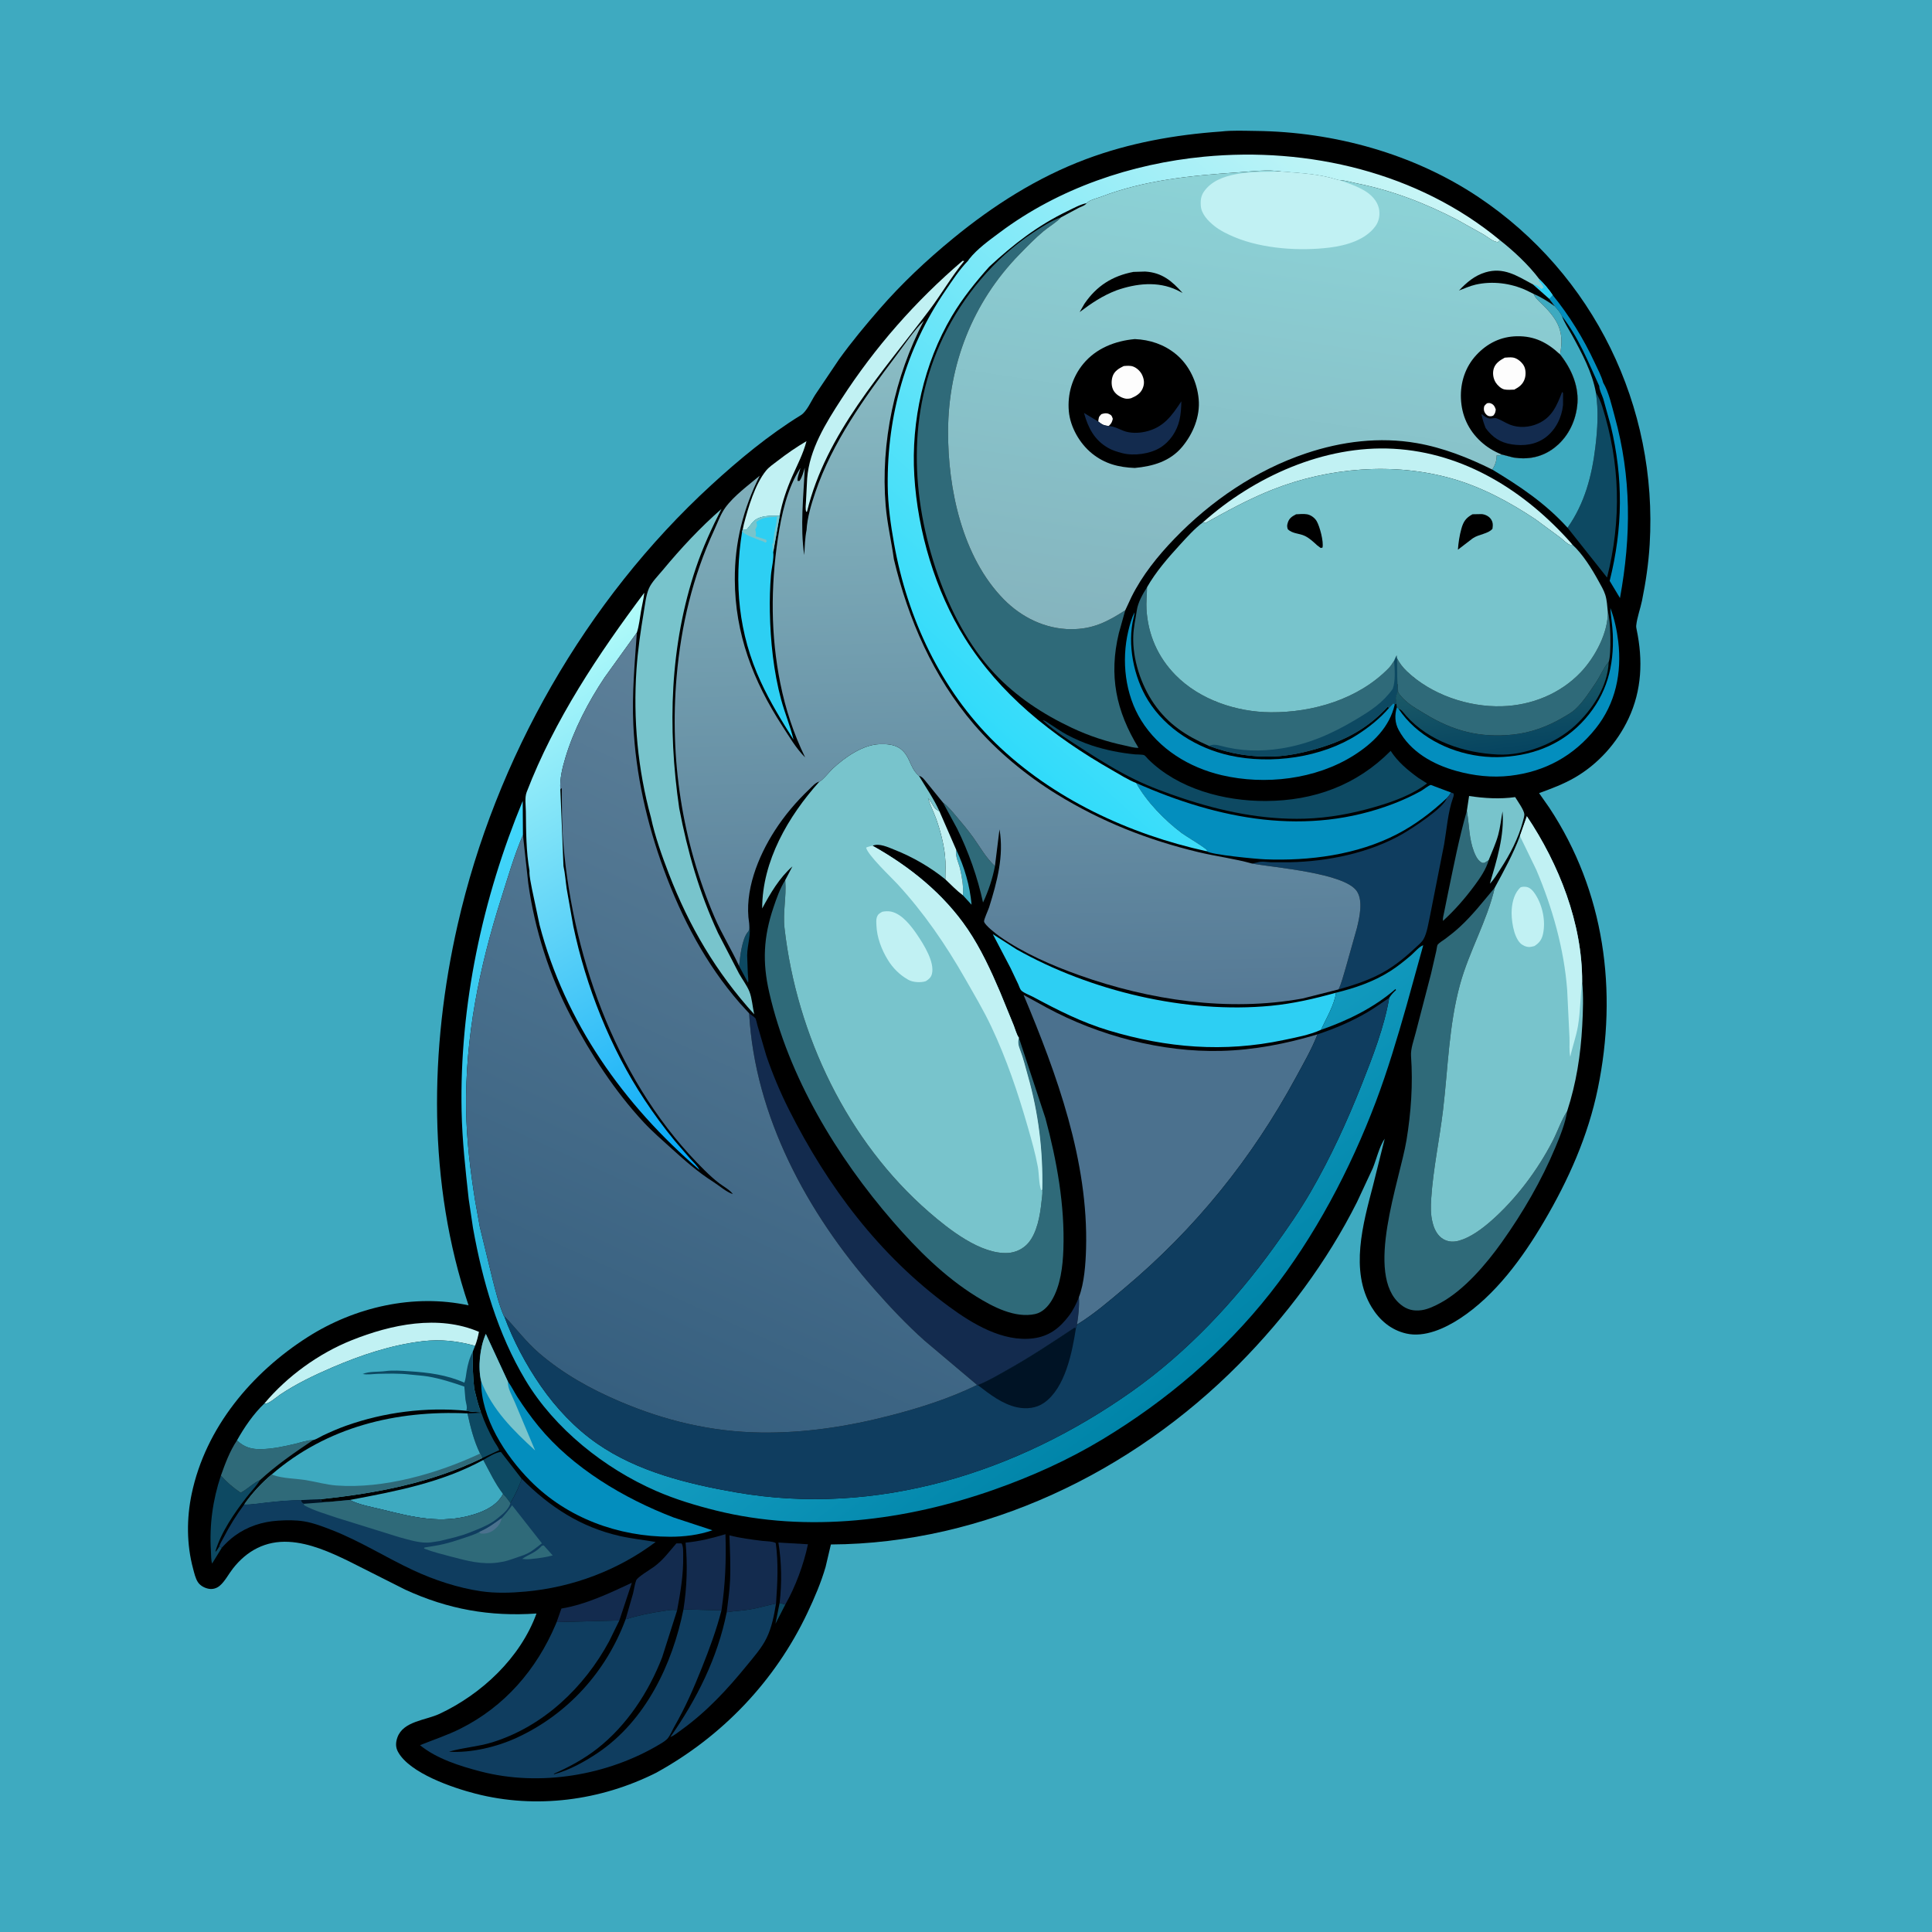 <svg version="1.1" xmlns="http://www.w3.org/2000/svg" style="display: block;" viewBox="0 0 2048 2048" width="1024" height="1024">
<defs>
	<linearGradient id="Gradient1" gradientUnits="userSpaceOnUse" x1="1599.91" y1="797.134" x2="1590.68" y2="722.45">
		<stop class="stop0" offset="0" stop-opacity="1" stop-color="rgb(6,68,96)"/>
		<stop class="stop1" offset="1" stop-opacity="1" stop-color="rgb(26,89,103)"/>
	</linearGradient>
	<linearGradient id="Gradient2" gradientUnits="userSpaceOnUse" x1="838.508" y1="1179.55" x2="556.329" y2="703.972">
		<stop class="stop0" offset="0" stop-opacity="1" stop-color="rgb(0,165,247)"/>
		<stop class="stop1" offset="1" stop-opacity="1" stop-color="rgb(179,252,249)"/>
	</linearGradient>
	<linearGradient id="Gradient3" gradientUnits="userSpaceOnUse" x1="1222.06" y1="1489.24" x2="678.055" y2="757.082">
		<stop class="stop0" offset="0" stop-opacity="1" stop-color="rgb(0,132,168)"/>
		<stop class="stop1" offset="1" stop-opacity="1" stop-color="rgb(67,215,253)"/>
	</linearGradient>
	<linearGradient id="Gradient4" gradientUnits="userSpaceOnUse" x1="1009.34" y1="746.245" x2="1515.33" y2="187.136">
		<stop class="stop0" offset="0" stop-opacity="1" stop-color="rgb(48,219,250)"/>
		<stop class="stop1" offset="1" stop-opacity="1" stop-color="rgb(203,246,246)"/>
	</linearGradient>
	<linearGradient id="Gradient5" gradientUnits="userSpaceOnUse" x1="1083.42" y1="1069.35" x2="1065" y2="339.779">
		<stop class="stop0" offset="0" stop-opacity="1" stop-color="rgb(85,121,149)"/>
		<stop class="stop1" offset="1" stop-opacity="1" stop-color="rgb(140,191,198)"/>
	</linearGradient>
	<linearGradient id="Gradient6" gradientUnits="userSpaceOnUse" x1="653.927" y1="1482.54" x2="961.263" y2="810.232">
		<stop class="stop0" offset="0" stop-opacity="1" stop-color="rgb(54,95,127)"/>
		<stop class="stop1" offset="1" stop-opacity="1" stop-color="rgb(93,128,153)"/>
	</linearGradient>
	<linearGradient id="Gradient7" gradientUnits="userSpaceOnUse" x1="1287.15" y1="688.393" x2="1361.55" y2="184.674">
		<stop class="stop0" offset="0" stop-opacity="1" stop-color="rgb(133,180,190)"/>
		<stop class="stop1" offset="1" stop-opacity="1" stop-color="rgb(140,211,215)"/>
	</linearGradient>
</defs>
<path transform="translate(0,0)" fill="rgb(62,170,192)" d="M -0 -0 L 2048 0 L 2048 2048 L -0 2048 L -0 -0 z"/>
<path transform="translate(0,0)" fill="rgb(0,0,0)" d="M 1294.3 139.418 C 1306.16 138.016 1319.22 138.666 1331.17 138.795 C 1413.88 139.692 1498.39 162.846 1567.4 209.044 C 1689.36 290.682 1757.52 430.86 1748.71 577.348 C 1747.52 597.155 1744.57 617.212 1740.61 636.639 C 1738.87 645.157 1735.35 654.523 1734.47 663.041 C 1734.31 664.573 1734.64 666.088 1734.95 667.576 C 1741.67 699.843 1740.45 731.634 1726.28 761.8 C 1714.13 787.663 1693.83 810.236 1668.96 824.5 C 1657 831.362 1644.38 836.041 1631.48 840.744 L 1642.21 856.046 C 1701.04 944.926 1715.01 1050.6 1693.8 1153.76 C 1683.41 1204.28 1662.69 1250.7 1636.64 1294.97 C 1614.2 1333.1 1585.1 1373.21 1547.55 1397.73 C 1531.57 1408.17 1510.04 1418.05 1490.65 1413.58 C 1474.52 1409.86 1462.41 1399.51 1453.97 1385.61 C 1430.67 1347.17 1444.92 1296.98 1455.39 1257 L 1467.86 1207.03 C 1462.12 1215.38 1459.13 1228.75 1455.22 1238.37 L 1438.49 1274.23 C 1406.64 1337.65 1363.07 1395.85 1313.23 1446.2 C 1199.76 1560.79 1043.57 1636.33 880.774 1637.2 L 875.167 1660.98 C 870.331 1677.71 863.347 1693.93 855.909 1709.64 C 821.665 1782 765.53 1840.8 695.431 1879.27 C 636.674 1908.81 568.226 1917.86 504.132 1901.37 C 480.217 1895.22 434.299 1879.79 421.868 1856.97 C 419.159 1851.99 419.417 1846.98 421.255 1841.79 C 427.399 1824.43 451.053 1823.72 466.014 1816.7 C 510.578 1795.78 551.615 1757.44 568.711 1710.39 C 519.104 1713.79 475.021 1705.94 429.716 1685.17 L 369.664 1654.91 C 349.938 1645.33 328.358 1635.65 306.177 1634.43 C 281.582 1633.09 261.687 1643.74 246.781 1662.86 C 242.426 1668.44 238.258 1676.57 232.831 1681.05 C 229.55 1683.75 225.459 1684.95 221.272 1684.18 C 216.837 1683.37 212.209 1680.9 209.718 1677.04 C 207.131 1673.03 205.895 1667.37 204.663 1662.79 C 197.767 1637.13 197.736 1609.58 203.171 1583.64 C 217.876 1513.45 266.776 1455.17 326.227 1417.3 C 376.167 1385.49 438.633 1371.16 496.695 1383.73 C 453.23 1254.82 455.172 1111.65 485.177 980.02 C 525.264 804.158 620.848 636.41 753.785 514.363 C 783.225 487.334 814.892 461.067 849 440.081 C 855.185 436.276 860.041 424.831 864.164 418.451 L 889.533 380.75 C 902.785 362.35 917.251 344.958 932.113 327.849 C 955.895 300.47 982.224 275.764 1010.25 252.772 C 1052.8 217.864 1099.48 188.07 1151.24 168.698 C 1197.28 151.465 1245.44 142.865 1294.3 139.418 z"/>
<path transform="translate(0,0)" fill="rgb(13,73,98)" d="M 826.437 1699.13 L 832.46 1700.92 L 822.017 1721.26 L 826.437 1699.13 z"/>
<path transform="translate(0,0)" fill="rgb(62,170,192)" d="M 1013.67 900.886 C 1022.37 919.024 1028.15 939.019 1029.91 959.037 L 1020.72 949.052 C 1021.46 939.943 1019.81 929.857 1017.74 920.997 C 1016.18 914.286 1012.41 907.92 1013.67 900.886 z"/>
<path transform="translate(0,0)" fill="rgb(13,73,98)" d="M 794.138 978.601 C 796.562 990.084 792.123 1001.33 792.026 1012.81 L 792.732 1032.34 C 792.895 1035.29 793.629 1038.99 793.005 1041.8 L 783.526 1024.09 C 784.35 1014.91 786.546 994.852 792.826 987.875 C 794.904 985.566 794.141 981.73 794.138 978.601 z"/>
<path transform="translate(0,0)" fill="rgb(13,73,98)" d="M 495.544 1498.26 L 510.194 1497.58 C 513.582 1507.77 518.331 1517.81 523.5 1527.2 C 525.315 1530.5 528.015 1533.71 529.254 1537.23 L 511.146 1545.66 C 510.561 1543.97 509.707 1542.44 508.896 1540.84 C 502.325 1527.35 498.737 1512.86 495.544 1498.26 z"/>
<path transform="translate(0,0)" fill="rgb(193,241,243)" d="M 1002.07 932.136 C 1002.13 923.963 1002.63 915.346 1001.76 907.215 C 1000.38 894.214 996.682 879.966 992.239 867.675 C 989.604 860.388 985.895 853.375 983.666 846.004 C 985.297 848.059 986.863 850.054 988.161 852.344 C 990.139 855.833 991.245 857.667 994.916 859.504 L 995.822 859.923 L 1013.67 900.886 C 1012.41 907.92 1016.18 914.286 1017.74 920.997 C 1019.81 929.857 1021.46 939.943 1020.72 949.052 C 1014.06 944.095 1008.12 937.835 1002.07 932.136 z"/>
<path transform="translate(0,0)" fill="rgb(13,73,98)" d="M 512.306 1547.62 C 517.036 1544.78 525.514 1539.5 530.953 1539.1 L 552.859 1567.4 C 552.348 1570.28 551.787 1571.41 550.594 1574 C 549.833 1575.65 549.408 1577.29 548.536 1579 L 544.232 1587.61 L 541.038 1593.29 L 540.363 1592.39 C 538.18 1589.19 536.001 1586.53 533.334 1583.71 C 524.86 1572.76 518.845 1559.77 512.306 1547.62 z"/>
<path transform="translate(0,0)" fill="rgb(19,43,78)" d="M 826.437 1699.13 C 828.933 1677.77 828.54 1656.41 825.152 1635.16 L 856.478 1636.98 C 851.954 1658.4 843.311 1681.89 832.46 1700.92 L 826.437 1699.13 z"/>
<path transform="translate(0,0)" fill="rgb(47,106,121)" d="M 999.655 850.828 C 1005.03 854.749 1009.15 859.976 1013.43 865.018 C 1019.76 872.482 1026.15 880.022 1031.83 888 C 1039.2 898.347 1045.24 909.444 1054.68 918.126 C 1052.21 931.217 1047.71 944.658 1042.05 956.693 C 1036.35 930.204 1026.63 902.72 1014.61 878.42 L 999.655 850.828 z"/>
<path transform="translate(0,0)" fill="rgb(13,73,98)" d="M 234.168 1564.18 C 240.505 1571.29 247.168 1576.98 255.08 1582.33 C 262.381 1578.63 268.346 1572.07 275.579 1569 L 274.994 1569.94 C 271.067 1576.11 265.885 1581.31 261.404 1587.08 C 248.444 1603.76 234.407 1624.08 228.339 1644.5 L 229.076 1644.5 C 230.295 1642.79 231.472 1641.19 232.457 1639.33 L 235.199 1640.6 L 224.845 1657.43 C 223.604 1653.54 223.842 1648.33 223.579 1644.17 C 221.852 1616.84 225.465 1590.07 234.168 1564.18 z"/>
<path transform="translate(0,0)" fill="rgb(19,43,78)" d="M 590.042 1719.52 L 595.115 1705.13 C 621.265 1700.8 645.977 1688.88 669.781 1677.81 L 656.548 1717.72 L 590.042 1719.52 z"/>
<path transform="translate(0,0)" fill="rgb(47,106,121)" d="M 1578.04 911.792 C 1575.43 921.332 1569.01 930.69 1563.19 938.549 C 1553.1 952.195 1542.15 964.788 1529.58 976.223 C 1529.24 973.18 1530.29 969.893 1530.87 966.893 L 1534.93 946.851 C 1540.98 917.803 1546.68 888.155 1554.92 859.627 L 1555.13 860.797 C 1557.58 875.157 1557.1 888.794 1562.44 902.75 C 1563.99 906.806 1566.02 911.165 1569.66 913.757 C 1571.48 915.055 1571.59 914.714 1573.67 914.637 L 1578.04 911.792 z"/>
<path transform="translate(0,0)" fill="rgb(193,241,243)" d="M 787.324 561.18 L 788.492 555.734 C 793.146 538.006 800.277 513.43 812.034 498.921 C 815.233 494.974 819.94 491.869 823.932 488.781 C 833.924 481.052 844.006 474.045 854.91 467.641 C 851.484 480.957 845.132 492.847 839.629 505.365 C 834.123 517.891 829.209 532.059 826.729 545.547 L 826.502 546.867 C 817.879 546.768 806.538 545.995 799.5 552.049 C 797.974 553.362 796.762 555.067 795.5 556.622 L 791.49 561.5 L 787.324 561.18 z"/>
<path transform="translate(0,0)" fill="rgb(47,106,121)" d="M 251.201 1526.91 C 259.09 1534.31 266.843 1536.45 277.4 1536.14 C 289.47 1535.79 301.178 1533.27 312.882 1530.5 C 318.857 1529.09 325.927 1526.5 331.965 1526.52 C 311.929 1539.95 293.466 1552.64 275.579 1569 C 268.346 1572.07 262.381 1578.63 255.08 1582.33 C 247.168 1576.98 240.505 1571.29 234.168 1564.18 C 238.714 1551.39 243.586 1538.23 251.201 1526.91 z"/>
<path transform="translate(0,0)" fill="rgb(3,142,190)" d="M 1645.91 312.779 C 1663.59 334.547 1678.65 359.073 1690.45 384.447 C 1693.62 391.245 1697.48 398.439 1699.46 405.663 C 1705.5 415.831 1708.46 429.925 1711.6 441.267 C 1729.47 505.851 1729.21 568.425 1717.24 633.939 L 1706.33 615.78 C 1720.29 559.923 1720.86 507.159 1707.44 451.146 L 1699.5 422.625 C 1698.31 418.954 1695.19 412.926 1695.27 409.206 C 1683.51 383.419 1673.35 357.722 1655.72 335.102 C 1654.14 331.414 1650.75 327.453 1648.02 324.531 L 1642.16 316.691 L 1645.91 312.779 z"/>
<path transform="translate(0,0)" fill="rgb(19,43,78)" d="M 663.182 1716.5 L 670.981 1689.42 C 672.149 1684.94 672.743 1679.49 674.376 1675.25 C 675.701 1671.81 689.326 1663.7 693 1661.03 C 703.087 1653.71 709.041 1645.13 717 1636.05 L 722.5 1636.05 C 724.51 1639.23 724.146 1645.27 724.208 1649 C 724.544 1669.12 721.424 1687.35 717.773 1707.01 C 713.176 1705.89 707.728 1707.08 703.078 1707.74 C 689.7 1709.65 676.11 1712.53 663.182 1716.5 z"/>
<path transform="translate(0,0)" fill="rgb(19,43,78)" d="M 724.494 1706 C 728.178 1682.93 728.922 1658.51 726.744 1635.25 C 741.5 1633.95 754.838 1630.5 769.027 1626.32 C 769.89 1654.01 768.866 1679.71 764.778 1707.08 L 724.494 1706 z"/>
<path transform="translate(0,0)" fill="rgb(120,196,204)" d="M 1554.92 859.627 L 1557.29 843.784 C 1573.23 846.241 1590.11 847.247 1606.14 844.964 C 1608.56 849.087 1615.54 858.528 1615.86 863.163 C 1615.99 865.032 1614.89 868.565 1614.39 870.5 C 1609.76 888.273 1600.58 905.828 1590.58 921.087 C 1587.19 926.27 1583.68 932.289 1579.33 936.706 C 1586.48 912.158 1594.88 885.985 1592.75 860.132 C 1591.21 868.426 1590.37 876.929 1588.16 885.071 C 1585.68 894.18 1581.48 902.995 1578.04 911.792 L 1573.67 914.637 C 1571.59 914.714 1571.48 915.055 1569.66 913.757 C 1566.02 911.165 1563.99 906.806 1562.44 902.75 C 1557.1 888.794 1557.58 875.157 1555.13 860.797 L 1554.92 859.627 z"/>
<path transform="translate(0,0)" fill="rgb(19,43,78)" d="M 770.329 1709.05 C 771.651 1697.87 773.388 1686.77 773.884 1675.5 C 774.586 1659.55 773.791 1643.47 773.206 1627.53 C 784.677 1630.49 796.27 1631.91 807.993 1633.38 C 811.295 1633.79 820.021 1633.83 822.374 1635.8 C 825.261 1657.16 824.157 1678.4 822.625 1699.79 C 813.377 1701.65 804.239 1704.51 794.97 1706.08 C 786.806 1707.47 778.464 1707.65 770.329 1709.05 z"/>
<path transform="translate(0,0)" fill="rgb(193,241,243)" d="M 280.257 1487.74 C 304.5 1458.81 337.867 1434.67 372.898 1420.67 C 414.618 1403.99 464.691 1393.36 507.711 1411.81 C 506.716 1417.02 505.554 1421.66 503.598 1426.62 C 485.095 1421.47 467.158 1419.47 448 1421.73 C 414.948 1425.63 382.745 1436.42 352.264 1449.5 C 333.323 1457.64 313.667 1467.04 296.562 1478.62 C 293.096 1480.97 283.819 1489.33 280.257 1487.74 z"/>
<path transform="translate(0,0)" fill="url(#Gradient1)" d="M 1481.22 725.232 L 1481.67 725.558 L 1482.07 733.851 C 1484.88 738.422 1488.89 742.158 1493.06 745.5 C 1498.22 749.637 1504.23 752.877 1509.86 756.337 C 1540.01 774.858 1568.38 782.346 1603.85 778.69 C 1622.48 776.77 1640.52 770.203 1656.58 760.716 C 1661.44 757.843 1666.1 755.447 1670.27 751.511 C 1678.62 743.619 1685.18 733.16 1691.63 723.725 C 1696.22 717.014 1699.63 708.371 1704.72 702.308 L 1705.28 701.669 C 1704.34 727.595 1688.07 752.104 1669.49 769.279 C 1649.04 788.182 1615.88 801.181 1587.94 799.854 C 1552.25 798.159 1514.91 786.036 1490.53 758.727 C 1488.41 756.357 1485.68 752.049 1482.56 751.423 L 1480.71 749.821 C 1480.42 748.494 1480.32 747.134 1480.16 745.785 L 1480.01 744.67 L 1479.82 743.085 C 1479.48 740.565 1479.17 738.861 1480.35 736.5 C 1482.08 733.064 1481.35 729.047 1481.22 725.232 z"/>
<path transform="translate(0,0)" fill="rgb(193,241,243)" d="M 1020.34 276.5 L 1022.15 276.688 C 1008.6 293.195 998.108 311.511 985.374 328.449 C 935.645 394.595 875.528 459.61 855.5 542.201 L 854.658 542.63 C 853.46 539.489 854.239 534.792 854.377 531.408 L 855.625 507.165 C 857.963 476.347 875.445 448.429 891.932 423 C 927.678 367.87 970.415 319.184 1020.34 276.5 z"/>
<path transform="translate(0,0)" fill="rgb(15,61,95)" d="M 770.329 1709.05 C 778.464 1707.65 786.806 1707.47 794.97 1706.08 C 804.239 1704.51 813.377 1701.65 822.625 1699.79 C 820.557 1712.31 818.168 1725.13 812.5 1736.62 C 807.386 1746.98 799.194 1756.25 791.938 1765.15 C 770.876 1790.99 749.129 1814.5 721.925 1834.04 C 718.44 1836.55 714.5 1839.8 710.546 1841.42 C 738.618 1801.3 760.685 1757.43 770.329 1709.05 z"/>
<path transform="translate(0,0)" fill="rgb(13,73,98)" d="M 1691.69 416.072 C 1694.59 420.925 1696.64 425.258 1698.37 430.692 C 1717.45 490.929 1719.01 550.92 1703.54 612.227 L 1661.66 559.407 C 1679.74 533.749 1687.42 504.742 1691.14 474 C 1693.5 454.572 1694.64 435.533 1691.69 416.072 z"/>
<path transform="translate(0,0)" fill="rgb(62,170,192)" d="M 370.716 1590.03 C 419.787 1580.78 467.846 1571.75 512.306 1547.62 C 518.845 1559.77 524.86 1572.76 533.334 1583.71 C 526.899 1595.7 514.442 1601.69 501.969 1605.49 C 467.841 1615.89 438.506 1608.44 405.119 1600.2 C 394.022 1597.46 380.926 1595.33 370.716 1590.03 z"/>
<path transform="translate(0,0)" fill="rgb(3,142,190)" d="M 1482.56 751.423 C 1487.29 758.438 1492.86 764.831 1499.14 770.491 C 1524.24 793.108 1560.05 804.392 1593.55 802.38 C 1627.62 800.334 1657.79 787.829 1680.44 761.951 C 1703.3 735.827 1711.04 706.33 1709.62 672.085 C 1709.23 662.774 1707.6 653.722 1707 644.456 C 1711.34 655.648 1713.99 668.123 1715.4 680 C 1719.32 713.204 1712.67 745.658 1691.53 772.157 C 1668.27 801.31 1637.87 817.978 1601 822.313 C 1581.67 824.586 1562.27 822.396 1543.57 817.182 C 1519.07 810.347 1495.1 796.952 1482.65 773.812 C 1478.58 766.265 1478.24 757.944 1480.71 749.821 L 1482.56 751.423 z"/>
<path transform="translate(0,0)" fill="rgb(45,207,243)" d="M 787.324 561.18 L 791.49 561.5 L 795.5 556.622 C 796.762 555.067 797.974 553.362 799.5 552.049 C 806.538 545.995 817.879 546.768 826.502 546.867 L 819.674 585.117 C 820.541 592.201 817.825 602.403 817.237 609.755 C 816.201 622.718 815.831 635.833 816.09 648.833 C 816.705 679.727 820.013 712.012 828.104 741.852 C 831.965 756.092 837.759 769.825 841.174 784.073 C 828.62 764.169 816.266 744.028 806.405 722.621 C 782.831 671.439 777.95 618.611 786.651 563.534 L 787.324 561.18 z"/>
<path transform="translate(0,0)" fill="rgb(120,196,204)" d="M 787.324 561.18 L 791.49 561.5 L 795.5 556.622 C 796.762 555.067 797.974 553.362 799.5 552.049 C 806.538 545.995 817.879 546.768 826.502 546.867 L 819.674 585.117 C 819.134 583.687 819.035 582.886 819.014 581.322 C 818.986 579.15 819.095 579.882 818.752 577.779 L 818.51 576.5 L 819.75 575.75 L 820 571.5 C 820.779 568.972 820.349 566.798 821 564.5 C 821.512 562.693 821.555 561.215 822 559.5 C 823.033 555.517 823.286 551.872 823.643 547.728 C 818.557 548.177 811.772 548.116 807.109 550.139 C 806.597 550.361 801.748 553.039 801.703 553.204 C 801.654 553.386 802.45 556.617 802.444 556.999 C 802.429 557.953 800.964 560.496 800.538 561.505 C 801.22 563.411 801.488 564.692 801.245 566.688 L 801 568.5 L 812 572 L 812.838 573.978 L 811.441 575.276 C 808.609 573.457 805.844 573.033 802.843 571.715 L 797 569.372 C 792.881 567.902 790.122 566.232 786.651 563.534 L 787.324 561.18 z"/>
<path transform="translate(0,0)" fill="rgb(193,241,243)" d="M 1275.21 553.654 C 1329.23 505.398 1403.8 471.629 1477.24 475.715 C 1551.98 479.872 1616.16 520.362 1664.96 575.09 L 1666.86 577.41 C 1665.93 577.437 1664.96 577.792 1664.09 577.491 C 1660.89 576.389 1656.74 572.009 1654 569.878 L 1627.36 550.247 C 1599.96 532.08 1570.78 516.308 1539 507.282 C 1477.53 489.824 1408.49 495.546 1349.26 518.878 C 1324.41 528.665 1300.95 541.545 1277.66 554.5 L 1275.21 553.654 z"/>
<path transform="translate(0,0)" fill="rgb(3,142,190)" d="M 1478.49 746.756 C 1473.03 770.838 1455.19 788.056 1434.8 800.899 C 1394.55 826.246 1340.99 832.474 1295.18 821.755 C 1260.61 813.663 1228.7 794.181 1209.71 763.64 C 1192.57 736.095 1188.66 700.355 1196 669.062 C 1197.63 662.09 1199.55 655.636 1202.5 649.103 C 1202.48 651.055 1202.16 652.6 1201.7 654.468 C 1194.71 682.837 1201.69 717.906 1217.08 742.612 C 1235.93 772.864 1269.12 793.199 1303.48 800.82 C 1347.38 810.562 1401 803.191 1439.08 778.697 C 1451.43 770.748 1462.81 761.617 1472.41 750.452 L 1477 745.336 L 1478.49 746.756 z"/>
<path transform="translate(0,0)" fill="rgb(47,106,121)" d="M 1704.32 648.259 C 1707.38 656.733 1708.29 693.369 1705.28 701.669 L 1704.72 702.308 C 1699.63 708.371 1696.22 717.014 1691.63 723.725 C 1685.18 733.16 1678.62 743.619 1670.27 751.511 C 1666.1 755.447 1661.44 757.843 1656.58 760.716 C 1640.52 770.203 1622.48 776.77 1603.85 778.69 C 1568.38 782.346 1540.01 774.858 1509.86 756.337 C 1504.23 752.877 1498.22 749.637 1493.06 745.5 C 1488.89 742.158 1484.88 738.422 1482.07 733.851 L 1481.67 725.558 L 1481.22 725.232 L 1480.86 697.654 C 1483.4 702.821 1487.11 707.542 1491.27 711.521 C 1517.19 736.33 1556.37 749.667 1592.01 748.656 C 1623.53 747.763 1654.33 735.355 1676.07 712.204 C 1690.94 696.377 1704.9 670.377 1704.32 648.259 z"/>
<path transform="translate(0,0)" fill="rgb(62,170,192)" d="M 1625.67 311.548 C 1633.77 314.923 1640.88 319.479 1648.02 324.531 C 1650.75 327.453 1654.14 331.414 1655.72 335.102 C 1658.35 342.145 1662.7 348.55 1666.32 355.124 C 1676.6 373.789 1687.96 394.959 1691.69 416.072 C 1694.64 435.533 1693.5 454.572 1691.14 474 C 1687.42 504.742 1679.74 533.749 1661.66 559.407 C 1638.35 533.657 1611.41 515.588 1581.86 497.759 C 1584.72 493.632 1586.44 488.73 1586.51 483.72 L 1586.5 482.702 C 1588.2 482.886 1589.11 483.026 1590.72 482.295 L 1591.75 481.735 L 1604.17 484.969 C 1619.58 487.466 1634.18 484.713 1646.81 475.336 C 1661.27 464.601 1669.66 448.4 1671.86 430.67 C 1674.36 410.445 1666.05 391.219 1653.74 375.702 L 1653.88 374.71 C 1658.18 352.143 1651.9 339.706 1636.17 323.833 C 1633.05 320.686 1628.47 317.008 1626.44 313.114 L 1625.67 311.548 z"/>
<path transform="translate(0,0)" fill="rgb(13,73,98)" d="M 1105.35 763.5 C 1107.54 763.595 1109.94 765.627 1111.81 766.788 C 1118.32 770.831 1124.43 775.399 1131.23 778.994 C 1139.73 783.491 1148.72 787.425 1157.88 790.395 C 1172.63 795.181 1187.95 798.21 1203.38 799.684 C 1205.67 799.903 1211.05 799.683 1212.98 800.559 C 1213.98 801.016 1216.1 803.742 1216.95 804.59 C 1248.78 836.325 1297.75 849.265 1341.69 849.092 C 1392.76 848.892 1438.09 832.39 1474.16 795.962 C 1481.94 807.889 1492.16 816.296 1503.53 824.617 L 1512.75 830.455 C 1496.83 842.648 1477.07 849.692 1458 855.267 C 1433.34 862.477 1408.73 867.046 1383 867.833 C 1338.87 869.184 1294.68 860.006 1253 846.011 C 1236.35 840.422 1219.61 834.318 1203.78 826.662 C 1184.88 817.518 1167.24 806.587 1149.59 795.251 C 1134.85 785.781 1118.14 775.483 1105.35 763.5 z"/>
<path transform="translate(0,0)" fill="rgb(3,142,190)" d="M 1204.38 830.02 C 1291.75 868.762 1385.62 887.15 1477.22 851.959 C 1487.2 848.125 1496.9 843.686 1506.26 838.51 C 1508.48 837.284 1514.57 832.431 1516.65 832.096 C 1517.08 832.028 1520.47 833.496 1521.11 833.728 L 1538.08 840.069 C 1536.81 842.562 1535.42 844.139 1533.53 846.157 C 1517.63 860.981 1500.36 874.176 1481 884.215 C 1438.47 906.267 1388.04 912.768 1340.69 910.911 C 1331.62 910.555 1283.72 905.998 1279.17 902.388 L 1279.64 901.486 C 1278.28 898.858 1256.68 886.141 1252.77 883.177 C 1234.3 869.215 1215.79 850.284 1204.38 830.02 z"/>
<path transform="translate(0,0)" fill="rgb(3,142,190)" d="M 510.031 1464.18 C 506.493 1449.03 508.678 1428.27 514.998 1414.02 L 538.545 1464.81 C 542.288 1469.53 544.967 1475.46 548.257 1480.58 C 555.106 1491.24 562.704 1501.94 570.73 1511.75 C 607.038 1556.13 661.353 1588.37 714.218 1608.65 L 755.208 1622.15 C 740.963 1627.14 725.484 1629.03 710.469 1629.02 C 655.334 1628.98 601.231 1609.17 562.178 1569.75 C 535.657 1542.98 509.742 1503.04 510.031 1464.18 z"/>
<path transform="translate(0,0)" fill="rgb(120,196,204)" d="M 510.031 1464.18 C 506.493 1449.03 508.678 1428.27 514.998 1414.02 L 538.545 1464.81 C 537.723 1471.25 543.248 1480.24 545.665 1486.31 L 567.245 1537.56 C 543.619 1515.8 522.034 1494.7 510.031 1464.18 z"/>
<path transform="translate(0,0)" fill="rgb(15,61,95)" d="M 1538.08 840.069 L 1540.88 841.116 C 1541.27 843.167 1540.84 844.159 1540.16 846.055 C 1534.84 860.965 1533.59 879.187 1530.88 894.804 L 1516.05 969.945 C 1514.34 977.538 1512.85 988.906 1508.98 995.601 C 1506.93 999.148 1502.87 1002.33 1499.86 1005.14 C 1487.47 1016.77 1474.48 1027.04 1459.09 1034.42 C 1445.98 1040.71 1432.9 1044.94 1418.91 1048.81 C 1422.22 1041.84 1424.07 1033.87 1426.35 1026.5 L 1438.35 983.924 C 1441.11 972.574 1445.12 955.24 1438.44 944.905 C 1425.78 925.326 1350.92 919.806 1327.13 915.377 L 1332.93 914.156 C 1337.61 912.683 1342.48 913.829 1347.38 914.03 L 1367.11 914.021 C 1407.48 913.208 1451.88 904.199 1487.08 883.829 C 1496.5 878.38 1530.83 856.299 1533.53 846.157 C 1535.42 844.139 1536.81 842.562 1538.08 840.069 z"/>
<path transform="translate(0,0)" fill="rgb(47,106,121)" d="M 1281.49 790.645 C 1257.58 780.185 1238.39 767.867 1223.24 745.934 C 1209.4 725.913 1200.47 698.615 1201.31 674.248 C 1201.64 664.821 1203.71 656.217 1205.06 647 C 1206.29 638.514 1211.31 629.751 1215.89 622.523 C 1215.85 630.277 1214.88 638.394 1215.35 646.083 C 1216.98 672.797 1227.25 696.358 1245.96 715.471 C 1271.83 741.898 1310.82 754.803 1347.27 755.034 C 1392.02 755.319 1439.87 741.095 1471.8 708.565 C 1474.11 706.207 1475.86 703.517 1477.62 700.741 L 1477.84 700.42 C 1478.58 698.385 1479.51 696.586 1480.5 694.669 L 1480.86 697.654 L 1481.22 725.232 C 1481.35 729.047 1482.08 733.064 1480.35 736.5 C 1479.17 738.861 1479.48 740.565 1479.82 743.085 L 1480.01 744.67 L 1480.16 745.785 L 1478.49 746.756 L 1477 745.336 L 1472.41 750.452 L 1471.07 749.185 C 1449.79 772.226 1425.99 784.881 1396.28 793.582 C 1381.78 797.829 1365.91 801.26 1350.78 801.869 C 1326.76 802.835 1304 799.167 1281.49 790.645 z"/>
<path transform="translate(0,0)" fill="rgb(13,73,98)" d="M 1477.84 700.42 C 1478.58 698.385 1479.51 696.586 1480.5 694.669 L 1480.86 697.654 L 1481.22 725.232 C 1481.35 729.047 1482.08 733.064 1480.35 736.5 C 1479.17 738.861 1479.48 740.565 1479.82 743.085 L 1480.01 744.67 L 1480.16 745.785 L 1478.49 746.756 L 1477 745.336 L 1472.41 750.452 L 1471.07 749.185 C 1449.79 772.226 1425.99 784.881 1396.28 793.582 C 1381.78 797.829 1365.91 801.26 1350.78 801.869 C 1326.76 802.835 1304 799.167 1281.49 790.645 C 1285.21 789.015 1288.89 789.237 1292.71 790.287 C 1314.74 796.331 1335.88 796.936 1358.37 793.371 C 1387.41 788.77 1412.54 777.545 1437.58 762.538 C 1453.23 753.16 1465.5 745.288 1476.34 730.283 C 1479.44 722.097 1478.48 709.143 1477.84 700.42 z"/>
<path transform="translate(0,0)" fill="rgb(62,170,192)" d="M 288.182 1562.86 C 346.661 1512.5 419.728 1494.81 495.544 1498.26 C 498.737 1512.86 502.325 1527.35 508.896 1540.84 C 509.707 1542.44 510.561 1543.97 511.146 1545.66 C 457.174 1571.93 399.017 1583.02 339.751 1589.17 L 319.118 1590.17 C 306.428 1590.07 293.604 1591.41 281 1592.82 C 273.739 1593.63 266.242 1594.97 258.932 1594.74 C 266.843 1583.26 277.463 1571.8 288.182 1562.86 z"/>
<path transform="translate(0,0)" fill="rgb(47,106,121)" d="M 508.896 1540.84 C 509.707 1542.44 510.561 1543.97 511.146 1545.66 C 457.174 1571.93 399.017 1583.02 339.751 1589.17 L 319.118 1590.17 C 306.428 1590.07 293.604 1591.41 281 1592.82 C 273.739 1593.63 266.242 1594.97 258.932 1594.74 C 266.843 1583.26 277.463 1571.8 288.182 1562.86 L 289.666 1563.67 C 299.807 1567.28 313.741 1567.28 324.5 1569.03 C 335.234 1570.78 345.797 1573.88 356.666 1574.69 C 406.868 1578.39 463.855 1561.94 508.896 1540.84 z"/>
<path transform="translate(0,0)" fill="rgb(45,207,243)" d="M 1400.26 1091.65 C 1388.22 1097.13 1373.51 1099.79 1360.61 1102.51 C 1297.42 1115.84 1236.87 1110.85 1175.42 1092.38 C 1146.73 1083.76 1121.3 1070.82 1095.1 1056.73 C 1091.89 1055.01 1084.43 1052.33 1082.22 1049.51 C 1081.08 1048.05 1080.09 1044.86 1079.27 1043.11 L 1071.2 1026.13 L 1052.41 990.235 L 1077.49 1006.3 C 1155.67 1050.47 1257.28 1074.86 1347.25 1066.17 C 1370.95 1063.88 1393.33 1058.7 1416.22 1052.32 C 1414.57 1065.25 1405.73 1079.81 1400.26 1091.65 z"/>
<path transform="translate(0,0)" fill="url(#Gradient2)" d="M 561.341 923.403 C 557.668 902.612 557.667 881.195 557.423 860.141 C 557.35 853.827 556.037 845.527 558.298 839.644 C 587.644 763.262 634.203 693.415 682.996 628.31 C 682.328 634.739 680.642 641.215 679.533 647.597 C 678.201 655.255 677.532 663.19 675.085 670.586 L 640.842 718.197 C 623.597 744.072 608.324 773.321 599.344 803.188 C 596.125 813.895 593.246 825.524 593.988 836.79 L 597.302 918.094 C 599.04 925.863 599.537 934.044 600.685 941.932 L 607.698 981.676 C 621.112 1045.73 647.012 1111.19 683.225 1165.88 C 693.086 1180.78 703.722 1195.29 715.053 1209.1 L 731.61 1228.26 C 734.846 1231.86 739.353 1235.92 741.517 1240.24 C 661.222 1171.27 599.02 1083.76 571.982 980.5 L 563.874 942.212 C 562.886 936.473 561.208 929.805 561.231 924.048 L 561.341 923.403 z"/>
<path transform="translate(0,0)" fill="rgb(62,170,192)" d="M 280.257 1487.74 C 283.819 1489.33 293.096 1480.97 296.562 1478.62 C 313.667 1467.04 333.323 1457.64 352.264 1449.5 C 382.745 1436.42 414.948 1425.63 448 1421.73 C 467.158 1419.47 485.095 1421.47 503.598 1426.62 L 501.189 1432.74 C 500.882 1446.22 501.234 1458.8 502.715 1472.21 C 504.8 1480.5 506.639 1489.11 509.879 1497.05 C 504.808 1496.63 499.192 1496.66 494.262 1495.45 C 451.5 1491.33 406.942 1497 366.498 1511.46 C 358.237 1514.41 350.338 1517.89 342.407 1521.62 C 339.58 1522.95 334.904 1526 331.965 1526.52 C 325.927 1526.5 318.857 1529.09 312.882 1530.5 C 301.178 1533.27 289.47 1535.79 277.4 1536.14 C 266.843 1536.45 259.09 1534.31 251.201 1526.91 C 258.837 1513.13 268.822 1498.61 280.257 1487.74 z"/>
<path transform="translate(0,0)" fill="rgb(13,73,98)" d="M 492.247 1465.71 C 493.708 1462.02 494.009 1457.07 494.716 1453.12 C 496.02 1445.83 497.695 1439.36 501.189 1432.74 C 500.882 1446.22 501.234 1458.8 502.715 1472.21 C 504.8 1480.5 506.639 1489.11 509.879 1497.05 C 504.808 1496.63 499.192 1496.66 494.262 1495.45 C 495.766 1491.69 493.873 1487.39 493.365 1483.5 L 492.214 1469.86 C 479.696 1465.5 467.037 1461.43 453.942 1459.18 C 447.419 1458.06 441.021 1457.85 434.5 1457.07 C 423.409 1455.76 411.915 1456.07 400.739 1456.33 C 395.38 1456.45 389.777 1457.49 384.51 1456.5 C 391.454 1453.48 400.735 1454.46 408.242 1453.46 C 416.695 1452.34 425.439 1453.06 433.908 1453.6 C 454.202 1454.9 473.472 1457.33 492.247 1465.71 z"/>
<path transform="translate(0,0)" fill="rgb(120,196,204)" d="M 690.02 866.525 C 676.06 815.612 671.082 762.181 674.71 709.523 C 676.108 689.226 678.998 669.149 682.385 649.094 C 683.729 641.14 684.705 630.948 687.974 623.563 C 690.884 616.989 697.608 610.294 702.227 604.733 C 721.595 581.412 741.926 559.475 764.778 539.507 C 754.567 559.539 745.041 580.219 737.843 601.53 C 709.941 684.144 707.533 771.194 720 856.798 C 728.879 903.039 741.268 946.298 761.17 989.11 L 783.402 1032 C 786.808 1038.09 791.851 1044.69 794.389 1051.07 C 797.189 1058.1 797.756 1067.66 799.493 1075.22 C 759.071 1030.63 730.577 982.18 708.928 926.035 C 701.564 906.939 694.308 886.564 690.02 866.525 z"/>
<path transform="translate(0,0)" fill="rgb(19,43,78)" d="M 794.133 1074.21 C 795.975 1075.65 799.093 1077.51 800.562 1079.23 C 801.553 1080.39 802.529 1085.65 803.024 1087.29 L 812.272 1118.92 C 818.874 1138.38 827.154 1158.05 836.378 1176.38 C 877.41 1257.94 932.027 1330.65 1006.02 1385.05 C 1030.82 1403.27 1062.88 1422.74 1095.14 1418.71 C 1112.15 1416.59 1123.2 1407.88 1133.27 1394.59 C 1137.55 1388.93 1141.22 1381.63 1143.7 1374.99 C 1144.28 1384.76 1143.24 1394.5 1141.63 1404.14 L 1140.52 1408.06 L 1138.94 1407.53 C 1114.9 1423.41 1091.47 1439.01 1066.27 1453.03 C 1056.97 1458.21 1046.41 1464.54 1036.48 1468.24 L 1035.83 1468.13 L 980.09 1421.13 C 961.181 1404.26 943.54 1385.57 926.814 1366.55 C 855.871 1285.9 800.067 1183.28 794.133 1074.21 z"/>
<path transform="translate(0,0)" fill="rgb(47,106,121)" d="M 1661.27 1177.84 C 1659.34 1190.73 1653.81 1204.17 1648.8 1216.2 C 1634.07 1251.56 1614.17 1285.62 1591.99 1316.8 C 1575.56 1339.89 1552.32 1367.27 1527.16 1381.04 C 1521.2 1384.31 1513.79 1387.89 1507 1388.84 C 1498.44 1390.02 1491.53 1388.36 1484.76 1382.85 C 1445.95 1351.3 1483.92 1251.35 1490.94 1208.64 C 1495.77 1179.26 1497.88 1149.16 1495.75 1119.5 C 1495.19 1111.73 1498.89 1102.08 1500.77 1094.5 L 1516.98 1032.14 L 1522.52 1008.02 C 1522.77 1006.89 1523.37 1002.1 1523.99 1001.36 C 1525.84 999.138 1529.85 996.873 1532.22 995.086 C 1537.47 991.134 1542.54 987.097 1547.38 982.64 C 1561.32 969.789 1572.37 955.349 1584.53 940.947 C 1576.34 976.367 1557.29 1008.47 1547.69 1043.56 C 1535.82 1086.94 1534.98 1132.14 1529.7 1176.54 C 1525.99 1207.71 1519.19 1239.21 1517.15 1270.47 C 1516.6 1278.92 1516.39 1287.88 1518.66 1296.09 L 1519.07 1297.66 C 1520.78 1303.86 1524.17 1310.15 1529.89 1313.49 C 1535.18 1316.57 1540.95 1316.81 1546.83 1315.12 C 1559.05 1311.62 1571.2 1302.5 1580.65 1294.2 C 1607.02 1271.04 1629.97 1240.4 1646.03 1209.19 C 1651.22 1199.11 1655.14 1187.24 1661.27 1177.84 z"/>
<path transform="translate(0,0)" fill="rgb(47,106,121)" d="M 832.352 932.978 L 832.45 934.053 C 833.753 950.587 829.713 967.167 831.647 984.056 C 844.608 1097.28 898.283 1209.86 985 1285.05 C 1005.6 1302.92 1039.52 1329.91 1068.5 1328.19 C 1076.64 1327.71 1084.61 1323.88 1089.95 1317.71 C 1099.36 1306.83 1102.61 1288.11 1104 1274.19 C 1104.36 1270.53 1105.16 1266.31 1105 1262.66 L 1104.84 1261.13 C 1105.76 1220.03 1100.82 1179.71 1089.52 1140.12 C 1087.02 1131.34 1084.77 1121.84 1081.49 1113.33 C 1079.6 1108.43 1078.74 1105.17 1080.05 1100.02 L 1108.21 1185.36 C 1120.25 1230.22 1128.87 1277.87 1127.23 1324.45 C 1126.61 1342.21 1124.22 1362.96 1114.86 1378.5 C 1110.96 1384.98 1105.04 1391.22 1097.44 1392.91 C 1075.94 1397.69 1052.39 1385.23 1034.72 1374.24 C 1001.04 1353.29 972.521 1324.81 946.682 1295.02 C 886.886 1226.07 835.948 1141.66 815.413 1052.04 C 808.035 1019.83 809.299 993.417 819.892 962 C 823.227 952.108 826.765 941.851 832.352 932.978 z"/>
<path transform="translate(0,0)" fill="rgb(15,61,95)" d="M 552.859 1567.4 C 582.554 1597.31 615.746 1618.98 657.281 1628.29 C 669.795 1631.1 682.429 1632.37 695.024 1634.57 C 655.048 1664.54 607.251 1682.54 557.474 1687.1 C 541.784 1688.54 525.6 1689.08 509.962 1686.8 C 485.586 1683.25 460.299 1674.88 438.005 1664.5 C 408.915 1650.96 382.028 1633.71 352 1622 C 342.507 1618.29 332.323 1614.36 322.256 1612.7 C 313.189 1611.21 303.61 1611.37 294.479 1611.98 C 278.003 1613.09 262.449 1618.1 249.026 1627.88 C 243.817 1631.68 239.501 1635.82 235.199 1640.6 L 232.457 1639.33 C 232.81 1637.04 235.54 1632.76 236.698 1630.51 C 243.152 1617.97 250.491 1606.05 258.932 1594.74 C 266.242 1594.97 273.739 1593.63 281 1592.82 C 293.604 1591.41 306.428 1590.07 319.118 1590.17 L 339.751 1589.17 L 341.005 1591.7 L 348.286 1592.12 L 370.716 1590.03 C 380.926 1595.33 394.022 1597.46 405.119 1600.2 C 438.506 1608.44 467.841 1615.89 501.969 1605.49 C 514.442 1601.69 526.899 1595.7 533.334 1583.71 C 536.001 1586.53 538.18 1589.19 540.363 1592.39 L 541.038 1593.29 L 544.232 1587.61 L 548.536 1579 C 549.408 1577.29 549.833 1575.65 550.594 1574 C 551.787 1571.41 552.348 1570.28 552.859 1567.4 z"/>
<path transform="translate(0,0)" fill="rgb(47,106,121)" d="M 574.49 1638.5 L 576.424 1638.23 L 585.883 1648.82 C 578.495 1650.85 570.842 1651.82 563.236 1652.59 C 559.836 1653 556.912 1652.94 553.517 1652.5 C 556.914 1650.11 561.304 1648.02 564.995 1645.99 C 569.002 1643.8 571.245 1641.76 574.49 1638.5 z"/>
<path transform="translate(0,0)" fill="rgb(47,106,121)" d="M 531.764 1609.27 C 535.803 1604.88 539.453 1600.58 542.814 1595.64 L 574.477 1635.99 L 566.121 1642.37 C 561.748 1645.84 556.776 1648.09 551.5 1649.75 C 545.757 1651.55 540.702 1653.73 534.718 1655.18 L 527.993 1656.34 C 510.958 1658.81 494.576 1654.41 478.256 1650.1 C 468.67 1647.56 458.717 1645.13 449.484 1641.5 L 450 1640.42 L 460.716 1638.66 C 473.127 1636.8 485.637 1632.43 497.495 1628.41 C 500.956 1627.24 504.941 1625.71 508.123 1623.95 C 517.076 1620.04 523.983 1615.06 531.764 1609.27 z"/>
<path transform="translate(0,0)" fill="rgb(75,113,142)" d="M 531.764 1609.27 C 530.663 1614.98 527.673 1618.7 523 1622.14 C 519.161 1624.96 513.971 1626.24 509.324 1625.55 L 508.123 1623.95 C 517.076 1620.04 523.983 1615.06 531.764 1609.27 z"/>
<path transform="translate(0,0)" fill="rgb(47,106,121)" d="M 533.334 1583.71 C 536.001 1586.53 538.18 1589.19 540.363 1592.39 L 541.038 1593.29 C 540.068 1598.51 533.813 1604.53 529.5 1607.74 L 527.875 1609.12 C 521.258 1614.69 512.993 1618.53 505 1621.69 L 497.5 1624.69 L 492.5 1626.51 L 491.125 1627 C 488.266 1627.95 485.357 1628.52 482.5 1629.51 L 466 1633.57 L 456.818 1634.98 C 446.032 1636.4 433.539 1632.22 423.105 1629.45 L 356.996 1608.87 C 345.749 1604.97 333.126 1601.5 322.669 1595.82 L 321.879 1594.08 C 319.822 1592.58 319.749 1592.62 319.118 1590.17 L 339.751 1589.17 L 341.005 1591.7 L 348.286 1592.12 L 370.716 1590.03 C 380.926 1595.33 394.022 1597.46 405.119 1600.2 C 438.506 1608.44 467.841 1615.89 501.969 1605.49 C 514.442 1601.69 526.899 1595.7 533.334 1583.71 z"/>
<path transform="translate(0,0)" fill="rgb(0,19,37)" d="M 319.118 1590.17 L 339.751 1589.17 L 341.005 1591.7 L 348.286 1592.12 L 321.879 1594.08 C 319.822 1592.58 319.749 1592.62 319.118 1590.17 z"/>
<path transform="translate(0,0)" fill="rgb(47,106,121)" d="M 1192.82 646.927 L 1186.04 671.123 C 1175.22 716.068 1183.05 753.814 1206.84 792.693 C 1202.5 793.024 1196.89 791.238 1192.56 790.334 C 1173.09 786.266 1154.26 780.024 1136.25 771.545 C 1105.67 757.151 1077.25 738.511 1054.05 713.724 C 1026.94 684.741 1007.23 646.771 994.192 609.5 C 965.423 527.286 961.462 437.194 999.937 357.312 C 1021.04 313.497 1054.05 273.9 1094.67 246.862 C 1104.18 240.529 1113.91 234.152 1124.76 230.37 L 1124.09 231.074 C 1118.68 236.556 1111.85 240.325 1105.97 245.277 C 1096.95 252.869 1088.57 261.508 1080.35 269.945 C 1031.08 320.502 1005.36 386.451 1005 456.769 C 1004.69 517.791 1019.87 590.447 1064.1 635.379 C 1082.88 654.464 1108.1 666.824 1135.09 666.961 C 1158.42 667.08 1173.63 659.236 1192.82 646.927 z"/>
<path transform="translate(0,0)" fill="rgb(15,61,95)" d="M 724.494 1706 L 764.778 1707.08 C 759.456 1727.85 751.929 1748.1 743.977 1767.99 C 735.406 1789.44 726.523 1809.93 714.981 1830 C 712.762 1833.86 710.88 1838.72 708.254 1842.19 C 706.202 1844.89 702.55 1847.06 699.679 1848.79 C 644.288 1882.09 572.256 1894.2 509.483 1877.82 C 487.581 1872.1 463.018 1864.46 445.231 1849.97 C 459.599 1844.16 474.13 1839.45 488.034 1832.49 C 534.968 1809 568.675 1769.9 589.028 1722 L 590.042 1719.52 L 656.548 1717.72 L 645.702 1739.86 C 619.294 1788.74 576.024 1829.95 522.259 1846.8 C 506.954 1851.6 491.016 1852.37 475.884 1856.9 C 499.568 1858.35 526.797 1851.81 548.191 1841.89 C 601.989 1816.95 642.614 1772 663.182 1716.5 C 676.11 1712.53 689.7 1709.65 703.078 1707.74 C 707.728 1707.08 713.176 1705.89 717.773 1707.01 L 701.918 1756.8 C 687.705 1793.55 664.473 1829.08 633.205 1853.54 C 619.108 1864.57 603.341 1873.14 587 1880.32 L 587.5 1880.75 C 603.421 1876.46 619.749 1867.48 633.406 1858.31 C 684.187 1824.24 712.75 1764.5 724.494 1706 z"/>
<path transform="translate(0,0)" fill="url(#Gradient3)" d="M 496.817 1270.91 C 493.394 1239.69 489.932 1208.97 489.306 1177.5 C 487.08 1065.6 511.428 952.198 554.104 849.023 L 554.341 885.151 C 544.999 906.798 538.294 930.355 531.128 952.848 C 508.083 1025.19 492.913 1100.06 494.109 1176.33 C 494.619 1208.87 498.534 1240.92 503.692 1273.01 L 508.569 1300.24 L 522.282 1356.61 C 525.556 1369.35 528.863 1382.75 534.054 1394.86 L 534.396 1394.99 C 544.117 1421.33 557.421 1446.43 573.437 1469.5 C 589.506 1492.64 609.722 1514.11 632.901 1530.22 C 675.709 1559.99 729.396 1573.12 780 1581.94 C 929.547 1608.02 1077.76 1561.21 1199.77 1474.97 C 1258.07 1433.76 1308.55 1379.94 1350.27 1322.25 C 1364.1 1303.13 1377.68 1283.62 1389.5 1263.19 C 1410.61 1226.68 1428.07 1188.56 1443.55 1149.4 C 1455.13 1120.1 1467.28 1088.89 1472.63 1057.79 L 1473.15 1056.99 C 1475.1 1054.06 1477.22 1051.85 1479.82 1049.5 L 1479.31 1048.4 C 1456.4 1068.25 1428.76 1081.81 1400.26 1091.65 C 1405.73 1079.81 1414.57 1065.25 1416.22 1052.32 C 1436.33 1047.4 1456.05 1040.68 1473.62 1029.51 C 1481.42 1024.54 1488.55 1018.81 1495.58 1012.82 C 1498.95 1009.95 1504.78 1003.06 1508.69 1002.01 L 1490.98 1066 C 1481.17 1100.33 1471.02 1134.67 1458.38 1168.08 C 1431.44 1239.32 1393.69 1310.97 1346.41 1370.92 C 1297.38 1433.1 1236.41 1484.84 1168.73 1525.72 C 1132.42 1547.65 1093.43 1565.14 1053.47 1579.2 C 960.14 1612.05 856.006 1625.35 758.926 1601.21 C 737.516 1595.88 715.695 1589.28 695.461 1580.44 C 640.807 1556.59 587.896 1514.58 557.031 1463 C 527.492 1413.63 511.565 1358.17 501.434 1301.92 L 496.817 1270.91 z"/>
<path transform="translate(0,0)" fill="url(#Gradient4)" d="M 1026.07 276.521 L 1027.41 274.585 C 1036 263.685 1048.77 254.654 1059.83 246.38 C 1122.25 199.662 1199.11 173.532 1276.27 166.109 C 1387 155.455 1503.3 182.83 1589.9 254.533 L 1587.79 256.654 C 1582.33 256.103 1577.26 251.335 1572.64 248.589 L 1545.16 233.229 C 1511.41 215.637 1476.25 201.999 1438.83 194.501 C 1432.45 193.223 1426.32 191.227 1419.81 190.953 C 1417.9 190.661 1418.54 190.842 1416.96 190.342 C 1397.72 184.276 1378.44 183.577 1358.54 181.857 C 1343.46 179.493 1327.8 181.698 1312.73 182.712 C 1263.15 186.048 1213.67 190.731 1166.8 208.691 C 1162.66 210.276 1156.72 211.505 1153.2 214.172 L 1151.84 215.346 C 1145.01 216.714 1138.11 220.627 1131.86 223.643 C 1099.98 239.022 1074.54 258.706 1048.72 282.642 C 1034.2 298.862 1020.14 316.314 1009.04 335.062 C 979.33 385.284 965.707 446.197 969.211 504.321 C 972.766 563.301 991.494 626.423 1022.86 676.564 C 1041.1 705.714 1063.98 731.541 1089.8 754.164 C 1116.91 777.927 1147.97 798.803 1179.29 816.627 C 1187.25 821.163 1195.87 826.681 1204.38 830.02 C 1215.79 850.284 1234.3 869.215 1252.77 883.177 C 1256.68 886.141 1278.28 898.858 1279.64 901.486 L 1279.17 902.388 C 1197.02 884.455 1115.43 846.443 1054.83 787.278 C 997.255 731.066 961.895 655.179 947.782 576.5 C 944.154 556.275 941.23 535.432 941.011 514.855 C 940.22 440.568 960.231 369.518 1002.2 308.083 C 1009.49 297.413 1017 285.759 1026.07 276.521 z"/>
<path transform="translate(0,0)" fill="rgb(120,196,204)" d="M 1611.17 886.2 L 1618.53 865.251 C 1652.56 916.063 1677.37 978.735 1677.14 1040.57 C 1678.64 1056.08 1678.07 1071.97 1677.22 1087.5 C 1675.52 1118.63 1670.91 1148.1 1661.27 1177.84 C 1655.14 1187.24 1651.22 1199.11 1646.03 1209.19 C 1629.97 1240.4 1607.02 1271.04 1580.65 1294.2 C 1571.2 1302.5 1559.05 1311.62 1546.83 1315.12 C 1540.95 1316.81 1535.18 1316.57 1529.89 1313.49 C 1524.17 1310.15 1520.78 1303.86 1519.07 1297.66 L 1518.66 1296.09 C 1516.39 1287.88 1516.6 1278.92 1517.15 1270.47 C 1519.19 1239.21 1525.99 1207.71 1529.7 1176.54 C 1534.98 1132.14 1535.82 1086.94 1547.69 1043.56 C 1557.29 1008.47 1576.34 976.367 1584.53 940.947 C 1594.2 923.096 1604.07 905.27 1611.17 886.2 z"/>
<path transform="translate(0,0)" fill="rgb(193,241,243)" d="M 1612.03 940.5 C 1614.09 939.888 1616.12 939.85 1618.23 940.21 C 1622.39 940.919 1625.55 944.929 1627.69 948.275 C 1635.16 959.907 1638.62 976.369 1635.68 989.906 C 1634.33 996.1 1631.76 999.526 1626.5 1002.87 C 1624.71 1003.3 1622.85 1003.84 1621 1003.85 C 1617.67 1003.87 1613.81 1002.08 1611.5 999.722 C 1604.2 992.254 1601.74 973.995 1602.5 963.826 C 1603.11 955.563 1605.59 946.021 1612.03 940.5 z"/>
<path transform="translate(0,0)" fill="rgb(193,241,243)" d="M 1611.17 886.2 L 1618.53 865.251 C 1652.56 916.063 1677.37 978.735 1677.14 1040.57 C 1675.19 1056.06 1675.3 1072.19 1672.7 1087.67 C 1670.85 1098.7 1666.87 1109.31 1664.56 1120.27 C 1663.22 1113.95 1663.97 1106.35 1663.72 1099.8 L 1661.28 1049.54 C 1658.04 1006.13 1645.59 962.151 1628.58 922.119 L 1611.17 886.2 z"/>
<path transform="translate(0,0)" fill="rgb(75,113,142)" d="M 1143.7 1374.99 C 1149.43 1360.19 1150.82 1339.5 1151.27 1323.6 C 1153.84 1230.8 1120.48 1139.08 1085.04 1054.66 L 1109.68 1068.2 C 1164.91 1097.98 1231.51 1115.6 1294.5 1114 C 1329.19 1113.12 1363.51 1106.43 1396.64 1096.45 C 1390.6 1112.02 1381.82 1127.16 1373.86 1141.85 C 1327.15 1228.1 1267.14 1302.47 1192.01 1365.48 C 1175.62 1379.23 1159.92 1392.96 1141.63 1404.14 C 1143.24 1394.5 1144.28 1384.76 1143.7 1374.99 z"/>
<path transform="translate(0,0)" fill="rgb(15,61,95)" d="M 1396.64 1096.45 C 1415.18 1090.33 1432.9 1082.74 1449.77 1072.85 C 1457.6 1068.26 1464.99 1062.74 1472.63 1057.79 C 1467.28 1088.89 1455.13 1120.1 1443.55 1149.4 C 1428.07 1188.56 1410.61 1226.68 1389.5 1263.19 C 1377.68 1283.62 1364.1 1303.13 1350.27 1322.25 C 1308.55 1379.94 1258.07 1433.76 1199.77 1474.97 C 1077.76 1561.21 929.547 1608.02 780 1581.94 C 729.396 1573.12 675.709 1559.99 632.901 1530.22 C 609.722 1514.11 589.506 1492.64 573.437 1469.5 C 557.421 1446.43 544.117 1421.33 534.396 1394.99 C 547.049 1407.97 557.483 1422.37 571.364 1434.29 C 597.084 1456.36 625.861 1472.34 656.917 1485.59 C 704.699 1505.99 753.991 1517.76 806.151 1518.55 C 853.257 1519.25 899.215 1512.09 944.668 1500.27 C 976.299 1492.04 1006.32 1482.44 1035.83 1468.13 L 1036.48 1468.24 C 1046.41 1464.54 1056.97 1458.21 1066.27 1453.03 C 1091.47 1439.01 1114.9 1423.41 1138.94 1407.53 L 1140.52 1408.06 L 1141.63 1404.14 C 1159.92 1392.96 1175.62 1379.23 1192.01 1365.48 C 1267.14 1302.47 1327.15 1228.1 1373.86 1141.85 C 1381.82 1127.16 1390.6 1112.02 1396.64 1096.45 z"/>
<path transform="translate(0,0)" fill="rgb(0,19,37)" d="M 1036.48 1468.24 C 1046.41 1464.54 1056.97 1458.21 1066.27 1453.03 C 1091.47 1439.01 1114.9 1423.41 1138.94 1407.53 L 1140.52 1408.06 C 1136.56 1433.37 1129.27 1471.38 1106.65 1487.12 C 1098.44 1492.84 1088.09 1493.85 1078.5 1491.88 C 1062.75 1488.65 1048.92 1477.85 1036.48 1468.24 z"/>
<path transform="translate(0,0)" fill="rgb(120,196,204)" d="M 868.567 828.554 C 871.073 828.061 880.227 817.089 882.64 814.832 C 895.216 803.066 914.24 789.56 932.151 788.855 C 947.61 788.247 957.115 791.497 963.702 805.992 C 966.4 811.928 968.422 817.173 973.349 821.709 L 974.099 822.382 C 981.403 834.604 990.013 846.915 995.822 859.923 L 994.916 859.504 C 991.245 857.667 990.139 855.833 988.161 852.344 C 986.863 850.054 985.297 848.059 983.666 846.004 C 985.895 853.375 989.604 860.388 992.239 867.675 C 996.682 879.966 1000.38 894.214 1001.76 907.215 C 1002.63 915.346 1002.13 923.963 1002.07 932.136 C 986.573 919.45 967.124 908.227 948.472 900.902 C 941.648 898.222 932.014 893.451 924.946 896.523 C 964.247 918.483 1000.39 947.524 1025.81 985.069 C 1039.61 1005.45 1050.41 1028.81 1060.04 1051.41 L 1074.62 1087.05 C 1076.11 1090.75 1077.7 1096.97 1080.05 1100.02 C 1078.74 1105.17 1079.6 1108.43 1081.49 1113.33 C 1084.77 1121.84 1087.02 1131.34 1089.52 1140.12 C 1100.82 1179.71 1105.76 1220.03 1104.84 1261.13 L 1105 1262.66 C 1105.16 1266.31 1104.36 1270.53 1104 1274.19 C 1102.61 1288.11 1099.36 1306.83 1089.95 1317.71 C 1084.61 1323.88 1076.64 1327.71 1068.5 1328.19 C 1039.52 1329.91 1005.6 1302.92 985 1285.05 C 898.283 1209.86 844.608 1097.28 831.647 984.056 C 829.713 967.167 833.753 950.587 832.45 934.053 L 832.352 932.978 L 839.992 918.425 C 826.138 930.608 816.609 946.928 807.949 962.994 C 807.951 912.601 835.745 865.058 868.567 828.554 z"/>
<path transform="translate(0,0)" fill="rgb(193,241,243)" d="M 935.264 966.5 C 938.249 965.873 941.804 965.728 944.786 966.388 C 956.375 968.954 966.124 981.847 972.444 991.203 C 979.257 1001.29 990.968 1019.9 987.895 1032.35 C 986.971 1036.09 984.611 1038.05 981.5 1040.01 L 980.737 1040.3 C 975.754 1041.77 967.66 1041.33 963.066 1038.73 L 962 1038.1 C 953.508 1033.21 946.459 1026.12 941.305 1017.78 C 934.518 1006.79 929.538 993.804 929.035 980.791 C 928.938 978.297 928.636 975.023 929.41 972.63 C 930.559 969.072 932.187 968.222 935.264 966.5 z"/>
<path transform="translate(0,0)" fill="rgb(193,241,243)" d="M 924.946 896.523 C 964.247 918.483 1000.39 947.524 1025.81 985.069 C 1039.61 1005.45 1050.41 1028.81 1060.04 1051.41 L 1074.62 1087.05 C 1076.11 1090.75 1077.7 1096.97 1080.05 1100.02 C 1078.74 1105.17 1079.6 1108.43 1081.49 1113.33 C 1084.77 1121.84 1087.02 1131.34 1089.52 1140.12 C 1100.82 1179.71 1105.76 1220.03 1104.84 1261.13 L 1103.64 1261.71 C 1101.02 1254.12 1101.58 1244.53 1100.09 1236.53 C 1097.48 1222.52 1093.45 1208.43 1089.52 1194.72 C 1079.06 1158.3 1067.04 1122.7 1050.86 1088.37 C 1042.59 1070.83 1032.64 1054.21 1023.06 1037.38 C 1002.59 1001.43 979.124 967.21 951.004 936.783 C 944.806 930.077 919.775 906.402 918.106 898.5 C 920.342 897.474 922.557 897.024 924.946 896.523 z"/>
<path transform="translate(0,0)" fill="rgb(120,196,204)" d="M 1275.21 553.654 L 1277.66 554.5 C 1300.95 541.545 1324.41 528.665 1349.26 518.878 C 1408.49 495.546 1477.53 489.824 1539 507.282 C 1570.78 516.308 1599.96 532.08 1627.36 550.247 L 1654 569.878 C 1656.74 572.009 1660.89 576.389 1664.09 577.491 C 1664.96 577.792 1665.93 577.437 1666.86 577.41 C 1677.68 587.264 1687.54 603.131 1694.5 615.877 C 1697.06 620.556 1700.02 625.423 1701.65 630.515 C 1703.43 636.073 1703.71 642.471 1704.32 648.259 C 1704.9 670.377 1690.94 696.377 1676.07 712.204 C 1654.33 735.355 1623.53 747.763 1592.01 748.656 C 1556.37 749.667 1517.19 736.33 1491.27 711.521 C 1487.11 707.542 1483.4 702.821 1480.86 697.654 L 1480.5 694.669 C 1479.51 696.586 1478.58 698.385 1477.84 700.42 L 1477.62 700.741 C 1475.86 703.517 1474.11 706.207 1471.8 708.565 C 1439.87 741.095 1392.02 755.319 1347.27 755.034 C 1310.82 754.803 1271.83 741.898 1245.96 715.471 C 1227.25 696.358 1216.98 672.797 1215.35 646.083 C 1214.88 638.394 1215.85 630.277 1215.89 622.523 C 1225.15 606.249 1238 591.453 1250.6 577.691 C 1258.18 569.414 1266.23 560.393 1275.21 553.654 z"/>
<path transform="translate(0,0)" fill="rgb(0,0,0)" d="M 1560.92 545.143 L 1570.5 544.969 C 1574 545.173 1577.93 547.01 1580.09 549.817 C 1582.72 553.223 1582.67 556.437 1582.09 560.5 C 1577.72 565.916 1567.51 566.301 1561.39 570.521 L 1560.46 571.185 L 1545.44 582.712 C 1545.98 575.288 1547.11 567.684 1549.12 560.5 C 1551.24 552.872 1553.93 548.948 1560.92 545.143 z"/>
<path transform="translate(0,0)" fill="rgb(0,0,0)" d="M 1373.9 545.176 C 1377.59 544.993 1381.81 544.543 1385.47 545.16 C 1389.58 545.855 1393.7 548.924 1395.77 552.495 C 1398.98 558.011 1403.33 574.221 1401.9 580.5 L 1400 580.868 L 1396.42 578.228 C 1392.39 574.54 1388.3 570.598 1383.34 568.173 C 1377.23 565.178 1370.2 565.957 1365.11 561 C 1364.25 558.081 1364.19 557.246 1365.04 554.312 C 1366.49 549.346 1369.52 547.476 1373.9 545.176 z"/>
<path transform="translate(0,0)" fill="url(#Gradient5)" d="M 854.985 561.878 C 855.714 548.509 860.045 534.387 864.331 521.753 C 882.155 469.213 916.311 421.65 949.512 377.627 C 958.897 365.184 968.275 350.949 979.321 339.949 C 948.457 399.084 933.276 469.37 938.851 535.966 C 940.469 555.29 944.974 573.827 947.564 592.91 C 962.775 656.69 989.309 717.377 1032.21 767.624 C 1056.75 796.368 1088.3 822.341 1120.5 842.111 C 1167.58 871.024 1216.85 890.493 1270.55 903.342 C 1289.18 907.803 1308.74 910.2 1327.13 915.377 C 1350.92 919.806 1425.78 925.326 1438.44 944.905 C 1445.12 955.24 1441.11 972.574 1438.35 983.924 L 1426.35 1026.5 C 1424.07 1033.87 1422.22 1041.84 1418.91 1048.81 L 1380.59 1058.5 C 1302.01 1072.73 1218.67 1060.31 1144.04 1033.76 C 1115.19 1023.5 1084.93 1010.3 1059.75 992.714 C 1056.3 990.307 1043.71 980.61 1043.14 976.806 C 1042.85 974.836 1047.72 964.292 1048.49 961.812 C 1056.83 935.155 1064.4 907.206 1059.5 879.163 L 1054.68 918.126 C 1045.24 909.444 1039.2 898.347 1031.83 888 C 1026.15 880.022 1019.76 872.482 1013.43 865.018 C 1009.15 859.976 1005.03 854.749 999.655 850.828 L 982.478 829.682 C 980.104 826.856 977.862 823.252 974.099 822.382 L 973.349 821.709 C 968.422 817.173 966.4 811.928 963.702 805.992 C 957.115 791.497 947.61 788.247 932.151 788.855 C 914.24 789.56 895.216 803.066 882.64 814.832 C 880.227 817.089 871.073 828.061 868.567 828.554 C 864.448 829.444 860.533 834.118 857.547 836.96 C 843.978 849.872 831.531 864.611 821.383 880.355 C 803.452 908.172 788.756 944.975 794.138 978.601 C 794.141 981.73 794.904 985.566 792.826 987.875 C 786.546 994.852 784.35 1014.91 783.526 1024.09 C 775.42 1006.5 765.141 990.201 757.44 972.242 C 723.042 892.031 709.663 804.326 717.243 717.337 C 721.966 663.141 734.236 611.392 757.055 561.985 C 760.631 554.241 763.903 544.927 768.896 538.063 C 777.947 525.62 793.495 514.244 805.33 504.289 C 787.803 539.492 778.763 575.018 778.932 614.429 C 779.179 671.845 798.286 721.763 829.223 769.467 C 836.63 780.889 843.805 793.287 853.505 802.912 C 841.328 777.959 832.642 751.589 827.164 724.367 C 816.915 673.432 816.913 622.232 824.534 571 C 828.249 546.022 834.413 517.391 848.54 496.065 C 847.627 500.209 845.01 505.796 845.5 509.819 L 847.5 509.842 C 850.437 505.783 851.598 500.546 853.111 495.812 C 851.78 526.156 848.056 558.217 852.514 588.378 C 853.113 579.615 853.242 570.493 854.985 561.878 z"/>
<path transform="translate(0,0)" fill="url(#Gradient6)" d="M 675.085 670.586 C 672.856 703.576 669.784 735.293 671.373 768.518 C 673.872 820.773 685.739 872.985 703.773 922 C 722.595 973.154 748.266 1022.11 784.259 1063.37 L 794.133 1074.21 C 800.067 1183.28 855.871 1285.9 926.814 1366.55 C 943.54 1385.57 961.181 1404.26 980.09 1421.13 L 1035.83 1468.13 C 1006.32 1482.44 976.299 1492.04 944.668 1500.27 C 899.215 1512.09 853.257 1519.25 806.151 1518.55 C 753.991 1517.76 704.699 1505.99 656.917 1485.59 C 625.861 1472.34 597.084 1456.36 571.364 1434.29 C 557.483 1422.37 547.049 1407.97 534.396 1394.99 L 534.054 1394.86 C 528.863 1382.75 525.556 1369.35 522.282 1356.61 L 508.569 1300.24 L 503.692 1273.01 C 498.534 1240.92 494.619 1208.87 494.109 1176.33 C 492.913 1100.06 508.083 1025.19 531.128 952.848 C 538.294 930.355 544.999 906.798 554.341 885.151 L 560.01 936.5 C 566.748 985.089 582.422 1034.34 605.332 1077.73 C 626.326 1117.5 651.616 1156.66 682.337 1189.66 C 691.745 1199.76 702.175 1208.72 712.387 1217.98 C 726.296 1230.6 740.18 1242.73 756.082 1252.81 C 762.291 1256.75 770.087 1263.71 776.831 1265.8 C 774.339 1261.77 766.353 1257.31 762.404 1254.3 C 756.915 1250.12 751.948 1245.53 747.034 1240.7 C 656.182 1151.39 608.219 1020.51 597.225 895.5 C 595.475 875.606 595.656 855.345 595.476 835.377 L 593.988 836.79 C 593.246 825.524 596.125 813.895 599.344 803.188 C 608.324 773.321 623.597 744.072 640.842 718.197 L 675.085 670.586 z"/>
<path transform="translate(0,0)" fill="url(#Gradient7)" d="M 1151.84 215.346 L 1153.2 214.172 C 1156.72 211.505 1162.66 210.276 1166.8 208.691 C 1213.67 190.731 1263.15 186.048 1312.73 182.712 C 1327.8 181.698 1343.46 179.493 1358.54 181.857 C 1378.44 183.577 1397.72 184.276 1416.96 190.342 C 1418.54 190.842 1417.9 190.661 1419.81 190.953 C 1426.32 191.227 1432.45 193.223 1438.83 194.501 C 1476.25 201.999 1511.41 215.637 1545.16 233.229 L 1572.64 248.589 C 1577.26 251.335 1582.33 256.103 1587.79 256.654 L 1589.9 254.533 C 1604.51 266 1620.61 281.015 1631.73 295.904 C 1636.91 300.85 1641.92 306.828 1645.91 312.779 L 1642.16 316.691 L 1648.02 324.531 C 1640.88 319.479 1633.77 314.923 1625.67 311.548 L 1626.44 313.114 C 1628.47 317.008 1633.05 320.686 1636.17 323.833 C 1651.9 339.706 1658.18 352.143 1653.88 374.71 L 1653.74 375.702 C 1666.05 391.219 1674.36 410.445 1671.86 430.67 C 1669.66 448.4 1661.27 464.601 1646.81 475.336 C 1634.18 484.713 1619.58 487.466 1604.17 484.969 L 1591.75 481.735 L 1590.72 482.295 C 1589.11 483.026 1588.2 482.886 1586.5 482.702 L 1586.51 483.72 C 1586.44 488.73 1584.72 493.632 1581.86 497.759 C 1556.69 485.209 1529.76 474.588 1501.94 469.741 C 1462.37 462.846 1422.28 467.855 1384.43 480.573 C 1331.26 498.439 1283.6 530.953 1244.82 571.176 C 1227.16 589.491 1210.74 609.965 1199.38 632.834 L 1192.82 646.927 C 1173.63 659.236 1158.42 667.08 1135.09 666.961 C 1108.1 666.824 1082.88 654.464 1064.1 635.379 C 1019.87 590.447 1004.69 517.791 1005 456.769 C 1005.36 386.451 1031.08 320.502 1080.35 269.945 C 1088.57 261.508 1096.95 252.869 1105.97 245.277 C 1111.85 240.325 1118.68 236.556 1124.09 231.074 L 1124.76 230.37 L 1143.7 220.231 C 1146.34 218.95 1150.33 217.851 1151.84 215.346 z"/>
<path transform="translate(0,0)" fill="rgb(45,207,243)" d="M 1631.73 295.904 C 1636.91 300.85 1641.92 306.828 1645.91 312.779 L 1642.16 316.691 L 1624.94 301.45 C 1629.13 302.024 1631.16 303.57 1634 306.5 L 1636.32 304.676 C 1635.09 301.786 1633.41 299.94 1631.3 297.671 L 1631.73 295.904 z"/>
<path transform="translate(0,0)" fill="rgb(0,0,0)" d="M 1625.67 311.548 L 1618 307.748 C 1601.41 300.141 1582.1 297.657 1564.24 301.726 C 1558.21 303.101 1552.41 305.763 1546.62 307.941 C 1554.67 299.41 1563.1 292.16 1574.57 288.712 C 1593.71 282.959 1607.72 292.127 1623.62 300.741 L 1624.94 301.45 L 1642.16 316.691 L 1648.02 324.531 C 1640.88 319.479 1633.77 314.923 1625.67 311.548 z"/>
<path transform="translate(0,0)" fill="rgb(0,0,0)" d="M 1201.52 288.22 L 1213.93 287.857 C 1231.78 288.925 1242.23 297.812 1253.61 310.56 L 1247.65 307.5 C 1227.16 297.807 1204.14 300.503 1183.44 307.81 C 1168.56 313.561 1157.11 321.291 1144.47 330.83 L 1149.55 321.989 C 1162.43 303.087 1179.2 292.452 1201.52 288.22 z"/>
<path transform="translate(0,0)" fill="rgb(193,241,243)" d="M 1358.54 181.857 C 1378.44 183.577 1397.72 184.276 1416.96 190.342 C 1418.54 190.842 1417.9 190.661 1419.81 190.953 C 1428.87 194.103 1438.22 197.205 1446.5 202.143 C 1453.49 206.313 1459.84 212.704 1461.68 220.88 C 1463.13 227.37 1461.92 234.45 1457.97 239.848 C 1447.36 254.343 1427.13 260.199 1410 262.365 C 1378.25 266.38 1338.7 263.867 1308.86 251.441 C 1301.28 248.283 1293.24 244.416 1286.85 239.204 C 1280.42 233.967 1273.44 226.739 1272.88 218 C 1272.36 209.928 1273.77 205.294 1279.29 199.305 C 1296.79 180.331 1334.85 182.313 1358.54 181.857 z"/>
<path transform="translate(0,0)" fill="rgb(0,0,0)" d="M 1591.75 481.735 C 1583.6 478.523 1576.15 473.972 1569.7 468.035 C 1556.45 455.846 1549.36 440.269 1548.64 422.312 C 1547.97 405.368 1553.32 388.922 1564.91 376.412 C 1576.47 363.946 1590.87 356.766 1608 356.437 C 1626.73 356.077 1640.3 363.142 1653.74 375.702 C 1666.05 391.219 1674.36 410.445 1671.86 430.67 C 1669.66 448.4 1661.27 464.601 1646.81 475.336 C 1634.18 484.713 1619.58 487.466 1604.17 484.969 L 1591.75 481.735 z"/>
<path transform="translate(0,0)" fill="rgb(253,253,253)" d="M 1576.27 427.5 C 1578.26 427.139 1579.13 427.004 1581 427.889 C 1583.62 429.128 1584.81 431.512 1585.57 434.149 C 1585.09 437.355 1585 437.989 1583.01 440.5 C 1582.33 440.791 1581.68 441.119 1580.93 441.19 C 1578.39 441.427 1577.19 441.073 1575.4 439.309 C 1573.82 437.756 1572.87 435.511 1572.95 433.297 C 1573.06 429.909 1573.92 429.697 1576.27 427.5 z"/>
<path transform="translate(0,0)" fill="rgb(253,253,253)" d="M 1595.12 379.137 C 1597.84 378.938 1600.78 378.623 1603.5 378.962 C 1608.1 379.533 1612.78 383.473 1615.12 387.303 C 1617.5 391.187 1617.66 397.176 1616.31 401.431 C 1614.46 407.269 1610.42 410.279 1605.22 413.014 C 1601.94 413.101 1597.98 413.467 1594.76 412.828 C 1591.26 412.132 1587.44 408.507 1585.57 405.58 C 1582.82 401.296 1581.93 395.49 1583.48 390.59 C 1585.3 384.865 1590.15 381.844 1595.12 379.137 z"/>
<path transform="translate(0,0)" fill="rgb(19,43,78)" d="M 1655.92 415.5 L 1656.92 416.625 L 1656.87 429.388 C 1655.54 442.562 1649.14 455.571 1638.48 463.594 C 1627.96 471.511 1615.16 472.984 1602.5 471.043 C 1590.28 469.171 1582.04 463.55 1574.85 453.787 C 1572.96 448.994 1571.53 444.534 1570.42 439.489 L 1570.92 439.056 C 1573.17 441.059 1576.14 443.356 1579.25 443.628 C 1581.85 443.853 1584.1 442.623 1586.7 443.547 C 1591.46 445.235 1595.85 448.267 1600.57 450.141 C 1610.07 453.907 1621.24 453.126 1630.5 448.957 C 1645.38 442.254 1650.39 429.766 1655.92 415.5 z"/>
<path transform="translate(0,0)" fill="rgb(0,0,0)" d="M 1202.96 359.442 C 1219.02 360.133 1234 365.114 1246.51 375.394 C 1260.7 387.055 1269.04 405.137 1270.66 423.219 C 1272.3 441.453 1264.75 459.696 1253.25 473.558 C 1240.35 489.103 1222.1 494.281 1202.89 496.057 C 1185.69 495.383 1171.23 491.673 1157.63 480.752 C 1144.61 470.301 1134.52 452.81 1133.01 436.037 C 1131.38 417.86 1136.63 399.841 1148.3 385.708 C 1161.98 369.136 1182.14 361.343 1202.96 359.442 z"/>
<path transform="translate(0,0)" fill="rgb(253,253,253)" d="M 1164.19 446.809 C 1164.76 442.734 1164.43 441.983 1167.5 439.029 C 1170.36 438.147 1172.6 437.548 1175.5 438.805 C 1178.48 440.096 1178.64 441.175 1179.62 444 C 1178.57 448.032 1178.2 448.709 1175.24 451.637 C 1169.67 450.796 1168.62 450.309 1164.19 446.809 z"/>
<path transform="translate(0,0)" fill="rgb(253,253,253)" d="M 1191.17 388.036 C 1194.2 387.758 1197.94 387.448 1200.85 388.425 C 1205.05 389.838 1209.04 393.704 1210.84 397.731 C 1213.01 402.604 1213.34 407.096 1211.15 412.02 C 1208.77 417.364 1204.1 419.995 1198.95 422.156 C 1196.77 422.635 1194.83 422.951 1192.61 422.455 C 1187.97 421.419 1182.92 418.269 1180.48 414.107 C 1177.97 409.814 1177.89 403.941 1179.31 399.279 C 1181.09 393.442 1186.03 390.561 1191.17 388.036 z"/>
<path transform="translate(0,0)" fill="rgb(19,43,78)" d="M 1175.24 451.637 C 1181.46 452.022 1185.39 454.536 1191.06 456.709 C 1198.09 459.41 1206.74 459.25 1214.04 457.627 C 1233.33 453.336 1242.08 440.839 1252.3 425.398 C 1252.14 432.003 1251.8 438.667 1250.32 445.131 C 1247.57 457.11 1240.35 468.069 1229.78 474.588 C 1219.12 481.169 1201.96 483.569 1189.69 480.358 L 1188.5 480.025 C 1183.57 478.72 1178.96 477.278 1174.5 474.712 C 1159.93 466.323 1153.4 453.355 1149.09 437.741 L 1164.19 446.809 C 1168.62 450.309 1169.67 450.796 1175.24 451.637 z"/>
</svg>